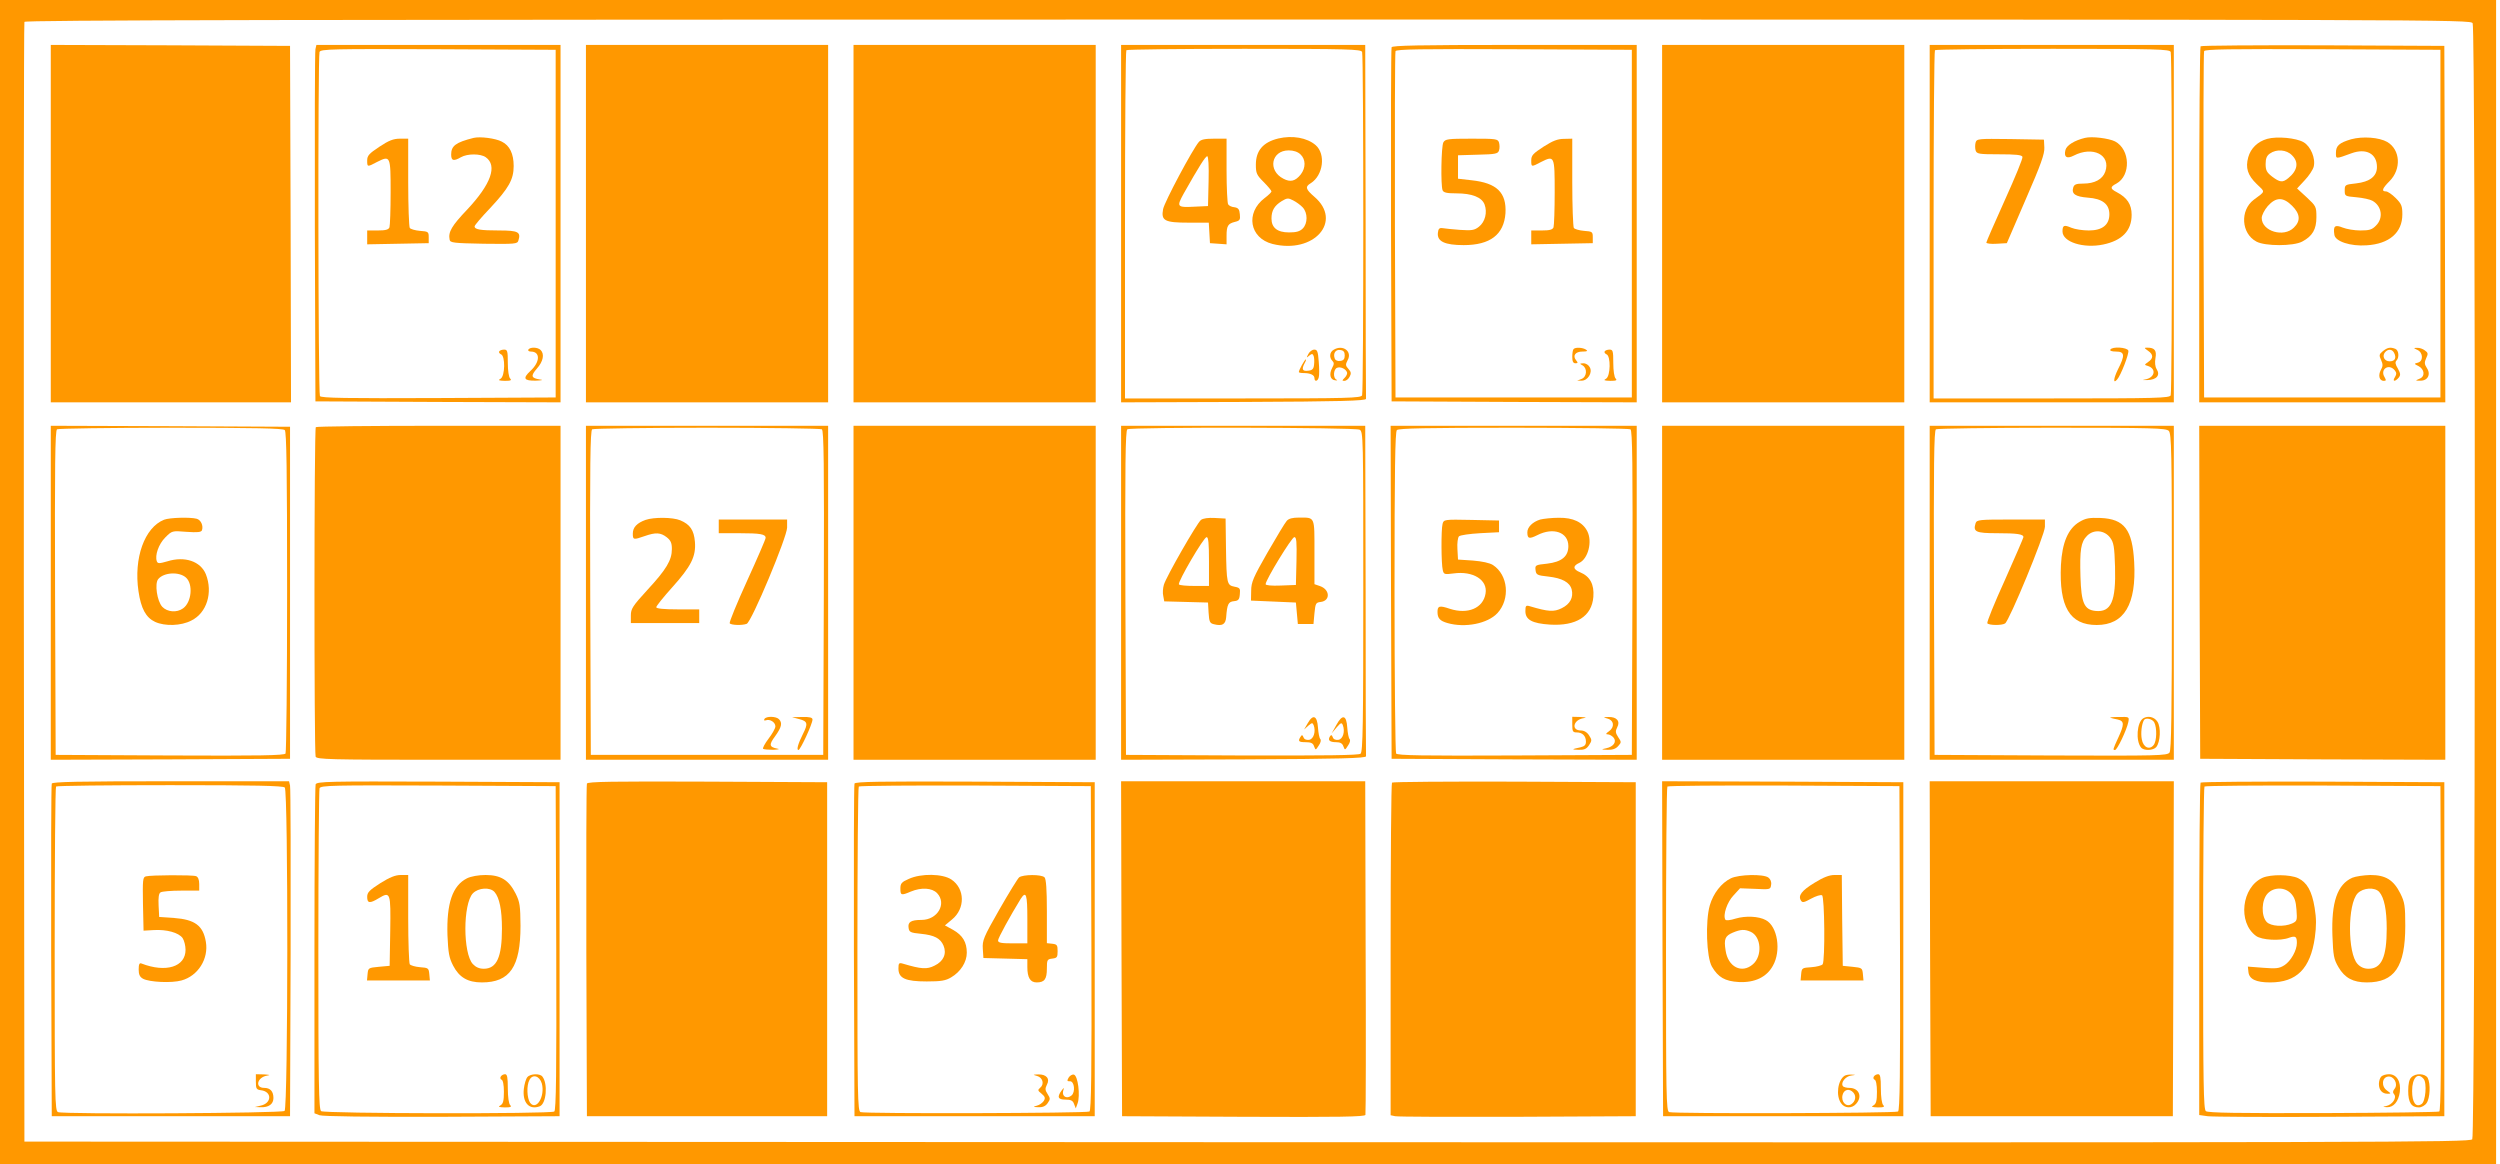<?xml version="1.0" standalone="no"?>
<!DOCTYPE svg PUBLIC "-//W3C//DTD SVG 20010904//EN"
 "http://www.w3.org/TR/2001/REC-SVG-20010904/DTD/svg10.dtd">
<svg version="1.0" xmlns="http://www.w3.org/2000/svg"
 width="1280pt" height="596pt" viewBox="0 0 1280 596"
 preserveAspectRatio="xMidYMid meet">
<g transform="translate(0,596) scale(0.1,-0.1)"
fill="#ff9800" stroke="none">
<path d="M0 2980 l0 -2980 6390 0 6390 0 0 2980 0 2980 -6390 0 -6390 0 0
-2980z m12660 2861 c16 -31 14 -5692 -2 -5714 -12 -16 -396 -17 -6273 -15
l-6260 3 -3 2860 c-1 1573 0 2866 3 2873 3 9 1266 12 6264 12 6179 0 6260 0
6271 -19z"/>
<path d="M260 4815 l0 -915 615 0 615 0 -2 913 -3 912 -612 3 -613 2 0 -915z"/>
<path d="M1615 5708 c-3 -13 -4 -423 -3 -913 l3 -890 628 -3 627 -2 0 915 0
915 -625 0 -625 0 -5 -22z m1230 -893 l0 -890 -599 -3 c-473 -2 -601 0 -608
10 -9 15 -11 1738 -2 1762 6 15 66 16 608 14 l601 -3 0 -890z"/>
<path d="M2425 5254 c-92 -23 -115 -41 -115 -85 0 -32 12 -36 50 -14 33 19
100 19 127 0 61 -43 27 -138 -95 -268 -79 -83 -98 -115 -90 -154 3 -16 18 -18
175 -21 160 -2 172 -1 177 16 14 44 0 52 -99 52 -96 0 -125 5 -125 21 0 6 36
48 80 94 95 102 120 146 120 215 0 62 -20 105 -61 125 -32 17 -111 27 -144 19z"/>
<path d="M1943 5209 c-53 -35 -63 -46 -63 -70 0 -35 0 -35 51 -8 68 34 69 31
69 -155 0 -90 -3 -171 -6 -180 -5 -12 -20 -16 -60 -16 l-54 0 0 -35 0 -36 158
3 157 3 0 30 c0 28 -2 30 -45 33 -24 2 -48 9 -52 15 -4 7 -8 112 -8 235 l0
222 -42 0 c-33 0 -57 -9 -105 -41z"/>
<path d="M2705 4170 c-3 -5 3 -10 13 -10 49 0 48 -53 -2 -99 -41 -38 -34 -51
27 -50 33 1 41 4 22 6 -46 7 -49 18 -16 56 32 36 40 74 19 95 -15 15 -54 16
-63 2z"/>
<path d="M2556 4161 c-3 -5 1 -11 9 -15 23 -8 21 -112 -2 -125 -15 -8 -10 -10
22 -11 30 0 36 3 27 12 -7 7 -12 40 -12 80 0 61 -2 68 -19 68 -11 0 -22 -4
-25 -9z"/>
<path d="M3000 4815 l0 -915 620 0 620 0 0 915 0 915 -620 0 -620 0 0 -915z"/>
<path d="M4370 4815 l0 -915 620 0 620 0 0 915 0 915 -620 0 -620 0 0 -915z"/>
<path d="M5740 4815 l0 -915 628 2 c494 2 627 6 626 16 -1 6 -2 417 -2 912
l-2 900 -625 0 -625 0 0 -915z m1234 879 c8 -20 8 -1738 0 -1758 -6 -14 -69
-16 -610 -16 l-604 0 0 888 c0 489 3 892 7 895 3 4 275 7 604 7 535 0 597 -2
603 -16z"/>
<path d="M6545 5251 c-78 -19 -115 -62 -115 -134 0 -44 4 -53 40 -89 22 -22
40 -44 40 -48 0 -4 -16 -20 -35 -34 -100 -76 -77 -205 40 -235 212 -53 362
116 214 242 -44 38 -48 51 -18 69 64 40 78 149 25 195 -44 38 -119 51 -191 34z
m113 -81 c28 -26 28 -69 2 -103 -28 -35 -53 -41 -89 -22 -82 42 -62 145 27
145 25 0 46 -7 60 -20z m12 -272 c26 -28 26 -82 0 -108 -15 -15 -33 -20 -70
-20 -60 0 -90 24 -90 71 0 41 15 66 52 89 28 17 34 17 59 4 16 -8 38 -24 49
-36z"/>
<path d="M6138 5233 c-32 -37 -177 -309 -183 -344 -11 -59 8 -69 130 -69 l104
0 3 -52 3 -53 43 -3 42 -3 0 43 c0 52 7 63 43 72 25 6 28 11 25 39 -2 25 -8
33 -28 36 -14 1 -28 8 -32 15 -4 6 -8 84 -8 174 l0 162 -63 0 c-48 0 -68 -4
-79 -17z m50 -200 l-3 -128 -64 -3 c-96 -5 -98 -2 -61 66 79 140 112 192 121
192 6 0 9 -49 7 -127z"/>
<path d="M6828 4169 c-21 -12 -23 -40 -6 -57 9 -9 9 -17 -1 -35 -17 -32 -11
-61 14 -64 11 -2 14 0 8 3 -19 8 -16 54 3 61 18 7 45 -6 51 -24 2 -6 -3 -18
-12 -27 -14 -14 -15 -16 -1 -16 8 0 20 9 26 21 9 16 8 25 -6 40 -15 17 -16 22
-4 45 25 45 -25 82 -72 53z m57 -29 c0 -18 -6 -26 -23 -28 -13 -2 -25 3 -28
12 -10 26 4 48 28 44 17 -2 23 -10 23 -28z"/>
<path d="M6699 4148 c-11 -21 -11 -22 4 -9 14 11 18 11 23 -2 3 -8 4 -28 2
-44 -2 -22 -9 -29 -30 -31 -30 -4 -35 7 -18 39 6 10 8 19 6 19 -6 0 -36 -55
-36 -65 0 -3 11 -5 24 -5 35 0 56 -10 56 -26 0 -20 17 -17 22 4 3 9 3 45 0 80
-4 52 -7 62 -23 62 -10 0 -24 -10 -30 -22z"/>
<path d="M7125 5718 c-3 -7 -4 -418 -3 -913 l3 -900 628 -3 627 -2 0 915 0
915 -625 0 c-491 0 -627 -3 -630 -12z m1230 -903 l0 -890 -605 0 -605 0 -3
880 c-1 484 0 886 3 893 3 10 130 12 607 10 l603 -3 0 -890z"/>
<path d="M7390 5231 c-11 -21 -14 -219 -4 -245 5 -12 21 -16 70 -16 81 0 131
-20 145 -57 15 -40 3 -89 -29 -114 -23 -18 -36 -20 -97 -16 -38 3 -79 7 -90 9
-15 2 -21 -3 -23 -24 -5 -44 35 -63 132 -63 136 0 206 54 214 163 6 106 -44
155 -173 169 l-70 8 0 60 0 60 102 3 c91 2 103 5 108 22 4 11 3 29 0 40 -6 19
-15 20 -140 20 -123 0 -135 -2 -145 -19z"/>
<path d="M7903 5209 c-54 -35 -63 -45 -63 -70 0 -35 0 -35 51 -8 68 34 69 31
69 -155 0 -90 -3 -171 -6 -180 -5 -12 -20 -16 -60 -16 l-54 0 0 -35 0 -36 158
3 157 3 0 30 c0 28 -2 30 -45 33 -24 2 -48 9 -52 15 -4 7 -8 112 -8 235 l0
222 -42 -1 c-33 0 -58 -10 -105 -40z"/>
<path d="M8057 4173 c-4 -3 -7 -21 -7 -40 0 -24 5 -33 16 -33 13 0 14 3 4 15
-20 24 -4 45 32 45 25 0 29 3 18 10 -17 11 -54 13 -63 3z"/>
<path d="M8216 4161 c-3 -5 1 -11 9 -15 23 -8 21 -112 -2 -125 -15 -8 -10 -10
22 -11 30 0 36 3 27 12 -7 7 -12 40 -12 80 0 61 -2 68 -19 68 -11 0 -22 -4
-25 -9z"/>
<path d="M8103 4089 c25 -15 22 -58 -5 -69 l-23 -9 22 0 c32 -1 58 41 43 68
-6 12 -20 21 -33 21 -20 -1 -20 -2 -4 -11z"/>
<path d="M8510 4815 l0 -915 620 0 620 0 0 915 0 915 -620 0 -620 0 0 -915z"/>
<path d="M9880 4815 l0 -915 625 0 625 0 0 915 0 915 -625 0 -625 0 0 -915z
m1234 879 c8 -20 8 -1738 0 -1758 -6 -14 -69 -16 -610 -16 l-604 0 0 888 c0
489 3 892 7 895 3 4 275 7 604 7 535 0 597 -2 603 -16z"/>
<path d="M10675 5254 c-54 -13 -94 -38 -100 -62 -9 -36 7 -47 42 -29 98 51
192 4 162 -82 -14 -39 -54 -61 -113 -61 -36 0 -46 -4 -51 -20 -10 -33 11 -47
75 -52 74 -5 110 -33 110 -85 0 -54 -36 -83 -105 -83 -31 0 -71 6 -90 14 -37
16 -45 13 -45 -19 0 -54 107 -88 208 -67 97 20 146 71 146 152 0 54 -23 88
-76 116 -35 18 -35 27 -2 44 75 41 71 175 -7 216 -32 16 -119 27 -154 18z"/>
<path d="M10115 5230 c-3 -11 -3 -29 0 -40 6 -18 15 -20 121 -20 83 0 116 -3
119 -13 3 -7 -38 -106 -90 -221 -52 -115 -95 -214 -95 -218 0 -5 24 -8 53 -6
l52 3 97 225 c78 179 97 233 95 265 l-2 40 -172 3 c-165 2 -172 2 -178 -18z"/>
<path d="M10805 4170 c-4 -6 8 -10 29 -10 45 0 47 -19 10 -91 -23 -47 -26 -76
-5 -53 19 20 63 134 58 149 -7 17 -82 22 -92 5z"/>
<path d="M10998 4164 c28 -19 28 -39 1 -57 -21 -15 -21 -15 -1 -21 45 -15 34
-61 -16 -69 -16 -3 -11 -4 12 -3 48 1 68 25 48 56 -8 13 -10 34 -6 57 7 38 -4
53 -41 53 -18 0 -18 -1 3 -16z"/>
<path d="M11267 5723 c-4 -3 -7 -415 -7 -915 l0 -908 630 0 630 0 -2 913 -3
912 -621 3 c-341 1 -624 -1 -627 -5z m1228 -908 l0 -890 -605 0 -605 0 -3 880
c-1 484 0 886 3 893 3 10 130 12 607 10 l603 -3 0 -890z"/>
<path d="M11608 5249 c-49 -14 -84 -48 -97 -94 -15 -55 -3 -92 43 -137 45 -43
47 -35 -15 -81 -71 -54 -64 -173 14 -214 44 -24 189 -24 234 0 53 28 73 63 73
125 0 54 -2 57 -49 101 l-50 46 39 42 c22 23 42 54 46 69 11 42 -15 105 -52
126 -38 22 -136 31 -186 17z m127 -84 c36 -35 29 -78 -19 -117 -29 -24 -43
-22 -83 8 -27 21 -33 32 -33 64 0 29 6 43 22 54 34 24 85 20 113 -9z m1 -259
c41 -41 44 -77 9 -111 -52 -53 -165 -19 -165 49 0 14 14 41 31 61 42 47 79 47
125 1z"/>
<path d="M12038 5247 c-61 -18 -78 -33 -78 -69 0 -33 -3 -33 79 -3 76 28 131
-2 131 -70 0 -48 -37 -76 -107 -84 -56 -6 -58 -7 -58 -36 0 -29 1 -30 60 -35
33 -3 70 -11 82 -18 48 -27 57 -89 18 -127 -20 -21 -34 -25 -80 -25 -31 0 -71
7 -91 15 -39 16 -49 8 -42 -37 4 -34 83 -60 165 -54 116 7 183 65 183 158 0
43 -4 54 -34 84 -19 19 -41 34 -50 34 -24 0 -19 15 18 52 62 62 56 161 -11
201 -42 24 -126 30 -185 14z"/>
<path d="M12200 4162 c-19 -16 -20 -21 -9 -45 10 -22 10 -32 -1 -51 -15 -28
-8 -56 15 -56 12 0 13 3 4 19 -25 40 22 72 52 35 10 -12 10 -20 1 -35 -15 -23
0 -25 19 -3 11 14 10 21 -4 47 -13 21 -15 33 -7 41 15 15 12 53 -6 60 -26 10
-40 7 -64 -12z m58 -9 c13 -26 4 -43 -23 -43 -27 0 -40 26 -24 46 16 19 37 17
47 -3z"/>
<path d="M12378 4168 c29 -14 30 -58 1 -65 -20 -5 -19 -6 3 -17 32 -16 36 -54
6 -65 -23 -10 -23 -10 4 -10 38 -1 55 32 34 64 -13 20 -14 29 -4 51 11 23 10
28 -7 40 -10 8 -28 14 -39 13 -20 0 -20 -1 2 -11z"/>
<path d="M260 2925 l0 -855 613 2 612 3 0 850 0 850 -612 3 -613 2 0 -855z
m1198 833 c9 -9 12 -206 12 -827 0 -449 -4 -822 -8 -829 -7 -10 -132 -12 -593
-10 l-584 3 -3 829 c-2 657 0 831 10 838 7 4 270 8 583 8 431 0 574 -3 583
-12z"/>
<path d="M840 3299 c-100 -40 -156 -196 -131 -366 13 -89 38 -135 85 -157 50
-23 133 -21 186 7 79 39 111 143 74 237 -27 66 -108 94 -197 66 -42 -12 -49
-12 -54 0 -11 30 9 88 43 122 35 35 35 35 109 29 56 -4 75 -2 79 8 8 23 -5 53
-27 59 -34 9 -139 6 -167 -5z m112 -296 c38 -34 29 -127 -15 -158 -32 -23 -80
-19 -106 8 -27 29 -40 119 -21 142 29 35 107 39 142 8z"/>
<path d="M1617 3773 c-9 -8 -9 -1666 -1 -1687 6 -14 70 -16 630 -16 l624 0 0
855 0 855 -623 0 c-343 0 -627 -3 -630 -7z"/>
<path d="M3000 2925 l0 -855 620 0 620 0 0 855 0 855 -620 0 -620 0 0 -855z
m1208 837 c10 -7 12 -181 10 -838 l-3 -829 -595 0 -595 0 -3 829 c-2 657 0
831 10 838 7 4 272 8 588 8 316 0 581 -4 588 -8z"/>
<path d="M3305 3298 c-44 -16 -65 -38 -65 -70 0 -32 3 -33 60 -13 57 20 82 19
114 -6 20 -16 26 -29 26 -60 0 -57 -28 -104 -125 -209 -76 -83 -85 -97 -85
-131 l0 -39 175 0 175 0 0 35 0 35 -110 0 c-71 0 -110 4 -110 11 0 6 36 51 81
101 98 109 123 159 117 234 -5 60 -25 89 -75 110 -38 16 -135 17 -178 2z"/>
<path d="M3680 3265 l0 -35 104 0 c110 0 136 -5 136 -24 0 -7 -43 -106 -95
-220 -52 -114 -92 -212 -89 -217 6 -10 64 -12 87 -3 25 9 207 445 207 493 l0
41 -175 0 -175 0 0 -35z"/>
<path d="M3914 2279 c-4 -7 -1 -10 7 -7 21 8 49 -10 49 -31 0 -10 -16 -38 -35
-63 -19 -25 -31 -48 -28 -52 4 -3 27 -5 52 -5 27 1 36 4 21 6 -42 8 -44 20
-11 64 33 46 38 68 19 87 -15 15 -65 16 -74 1z"/>
<path d="M4093 2278 c42 -11 45 -23 18 -76 -25 -50 -34 -82 -23 -82 10 0 72
134 72 156 0 10 -14 14 -52 13 l-53 -1 38 -10z"/>
<path d="M4370 2925 l0 -855 620 0 620 0 0 855 0 855 -620 0 -620 0 0 -855z"/>
<path d="M5740 2925 l0 -855 628 2 c494 2 627 6 626 16 -1 6 -2 390 -2 852
l-2 840 -625 0 -625 0 0 -855z m1221 835 c19 -10 19 -30 19 -829 0 -679 -2
-820 -14 -830 -9 -8 -177 -10 -607 -9 l-594 3 -3 829 c-2 657 0 831 10 838 20
12 1166 10 1189 -2z"/>
<path d="M6149 3298 c-21 -17 -178 -291 -190 -332 -5 -17 -7 -43 -3 -58 l5
-27 112 -3 112 -3 3 -52 c3 -46 6 -54 27 -59 43 -11 60 -1 63 36 5 67 11 79
40 82 22 2 28 8 30 36 3 29 0 33 -27 38 -39 8 -41 13 -44 199 l-2 150 -55 3
c-34 2 -61 -2 -71 -10z m41 -213 l0 -125 -74 0 c-41 0 -77 3 -80 8 -7 12 127
242 142 242 9 0 12 -32 12 -125z"/>
<path d="M6588 3293 c-9 -10 -53 -83 -99 -163 -72 -126 -83 -151 -83 -195 l-1
-50 115 -5 115 -5 5 -55 5 -55 40 0 40 0 5 55 c5 51 7 55 32 58 50 6 48 63 -3
81 l-29 10 0 164 c0 185 4 177 -79 177 -33 0 -53 -5 -63 -17z m50 -205 l-3
-123 -77 -3 c-49 -2 -78 1 -78 7 0 22 134 241 147 241 11 0 13 -23 11 -122z"/>
<path d="M6696 2258 l-19 -33 21 19 c19 16 22 17 28 3 12 -32 0 -72 -24 -75
-13 -2 -25 3 -28 13 -6 13 -8 14 -15 3 -15 -23 -10 -28 26 -28 27 0 38 -5 43
-21 8 -21 8 -21 24 4 10 14 13 28 8 33 -5 5 -10 31 -12 59 -4 61 -25 70 -52
23z"/>
<path d="M6842 2248 l-24 -43 25 30 c22 25 26 27 32 13 13 -33 1 -73 -23 -76
-13 -2 -25 3 -28 13 -5 13 -9 14 -15 4 -12 -19 -1 -29 32 -29 21 0 32 -6 37
-21 8 -21 8 -21 24 4 10 14 13 28 8 33 -5 5 -10 31 -12 59 -4 65 -25 70 -56
13z"/>
<path d="M7122 2928 l3 -853 628 -3 627 -2 0 855 0 855 -630 0 -630 0 2 -852z
m1226 834 c10 -7 12 -181 10 -838 l-3 -829 -599 -3 c-473 -2 -601 0 -608 10
-4 7 -8 380 -8 829 0 621 3 818 12 827 9 9 155 12 598 12 322 0 591 -4 598 -8z"/>
<path d="M7886 3300 c-39 -12 -66 -39 -66 -65 0 -33 9 -36 51 -15 82 42 159
15 159 -56 0 -53 -34 -81 -109 -90 -60 -6 -62 -8 -59 -33 3 -24 8 -27 65 -33
71 -8 110 -29 120 -66 10 -41 -8 -75 -51 -96 -40 -20 -69 -18 -163 10 -20 6
-23 3 -23 -25 0 -44 34 -63 126 -69 134 -8 214 42 222 142 5 64 -17 105 -68
126 -37 15 -38 33 -4 48 45 21 68 109 41 162 -24 47 -73 70 -146 69 -36 0 -79
-5 -95 -9z"/>
<path d="M7386 3278 c-8 -30 -7 -206 1 -237 5 -22 9 -23 55 -17 100 14 176
-33 164 -103 -12 -75 -91 -108 -183 -78 -53 18 -63 15 -63 -16 0 -33 13 -46
51 -57 90 -26 206 -3 256 51 66 72 55 195 -23 246 -17 11 -55 19 -103 23 l-76
5 -3 54 c-2 30 2 59 8 65 6 6 55 13 108 16 l97 5 0 30 0 30 -141 3 c-140 3
-142 2 -148 -20z"/>
<path d="M8050 2250 c0 -35 3 -40 23 -40 29 0 47 -18 47 -47 0 -17 -7 -24 -27
-29 -47 -10 -49 -12 -11 -13 29 -1 41 4 54 24 15 23 15 27 0 50 -10 16 -26 25
-42 25 -51 0 -39 55 14 63 18 3 13 4 -15 6 l-43 1 0 -40z"/>
<path d="M8230 2281 c34 -9 38 -44 8 -65 -17 -12 -18 -16 -6 -16 8 0 21 -7 29
-16 18 -21 1 -47 -37 -55 -28 -6 -28 -7 7 -8 24 -1 42 5 54 19 17 19 17 21 0
46 -14 22 -15 30 -5 50 17 31 -2 54 -44 53 -29 -1 -30 -1 -6 -8z"/>
<path d="M8510 2925 l0 -855 620 0 620 0 0 855 0 855 -620 0 -620 0 0 -855z"/>
<path d="M9880 2925 l0 -855 625 0 625 0 0 855 0 855 -625 0 -625 0 0 -855z
m1224 829 c14 -14 16 -102 16 -823 0 -630 -3 -811 -12 -824 -12 -16 -58 -17
-608 -15 l-595 3 -3 829 c-2 657 0 831 10 838 7 4 275 8 595 8 515 0 583 -2
597 -16z"/>
<path d="M10647 3288 c-58 -34 -89 -106 -95 -221 -10 -214 45 -307 183 -307
141 0 204 106 192 322 -9 166 -50 221 -172 226 -58 2 -76 -1 -108 -20z m157
-81 c18 -24 22 -46 25 -149 5 -177 -20 -234 -100 -226 -58 6 -73 41 -77 175
-4 139 2 178 34 210 34 34 89 29 118 -10z"/>
<path d="M10115 3281 c-14 -44 1 -51 110 -51 103 0 135 -5 135 -20 0 -4 -43
-103 -95 -220 -53 -116 -93 -215 -90 -221 7 -11 75 -12 91 -1 22 14 204 455
204 495 l0 37 -174 0 c-161 0 -175 -1 -181 -19z"/>
<path d="M10805 2285 c6 -2 22 -6 38 -9 34 -8 34 -25 2 -94 -28 -61 -28 -62
-16 -62 11 0 60 103 68 143 5 27 5 27 -48 26 -30 0 -49 -2 -44 -4z"/>
<path d="M10973 2282 c-32 -20 -39 -115 -11 -149 14 -18 63 -16 78 2 21 26 25
101 6 130 -16 25 -49 32 -73 17z m57 -21 c14 -28 13 -94 -3 -115 -21 -28 -54
-13 -61 29 -6 30 -1 77 11 98 8 14 43 7 53 -12z"/>
<path d="M11262 2928 l3 -853 628 -3 627 -2 0 855 0 855 -630 0 -630 0 2 -852z"/>
<path d="M265 1948 c-3 -7 -4 -393 -3 -858 l3 -845 610 0 610 0 3 835 c1 459
0 845 -3 858 l-5 22 -606 0 c-474 0 -606 -3 -609 -12z m1193 -20 c18 -18 17
-1641 -1 -1656 -14 -12 -1131 -18 -1160 -6 -16 6 -17 72 -17 833 0 455 3 831
7 834 3 4 266 7 583 7 435 0 579 -3 588 -12z"/>
<path d="M747 1473 c-16 -4 -17 -17 -15 -141 l3 -137 52 3 c66 4 128 -13 148
-41 8 -12 15 -39 15 -60 0 -87 -100 -119 -226 -70 -10 4 -14 -4 -14 -31 0 -26
6 -38 22 -47 33 -18 147 -23 197 -9 85 23 140 111 125 198 -14 83 -56 114
-163 122 l-76 5 -3 59 c-2 41 1 62 10 67 7 5 55 9 106 9 l92 0 0 34 c0 22 -6
36 -16 40 -18 7 -230 6 -257 -1z"/>
<path d="M1310 421 c0 -35 3 -40 26 -43 58 -7 56 -67 -2 -79 l-29 -7 28 -1
c43 -2 67 16 67 47 0 34 -16 52 -47 52 -50 0 -36 55 15 63 18 3 13 4 -15 6
l-43 1 0 -39z"/>
<path d="M1616 1944 c-3 -8 -6 -391 -6 -850 l0 -834 26 -10 c16 -6 251 -9 627
-8 l602 3 0 855 0 855 -621 3 c-561 2 -622 1 -628 -14z m1232 -838 c2 -638 -1
-831 -10 -837 -21 -13 -1178 -11 -1194 2 -12 10 -14 143 -14 824 0 448 3 821
6 829 6 15 66 16 608 14 l601 -3 3 -829z"/>
<path d="M1947 1438 c-56 -36 -67 -47 -67 -70 0 -33 13 -35 59 -7 60 36 62 30
59 -168 l-3 -178 -55 -5 c-54 -5 -55 -6 -58 -37 l-3 -33 161 0 161 0 -3 33
c-3 30 -5 32 -48 35 -24 2 -48 9 -52 15 -4 7 -8 112 -8 235 l0 222 -38 0 c-28
0 -57 -12 -105 -42z"/>
<path d="M2391 1463 c-74 -37 -105 -128 -100 -291 4 -91 8 -115 29 -156 31
-60 75 -86 147 -86 144 0 198 80 198 290 -1 102 -3 121 -25 165 -35 69 -76 95
-154 95 -36 0 -75 -7 -95 -17z m141 -70 c25 -29 38 -91 38 -188 0 -146 -27
-205 -93 -205 -23 0 -41 8 -56 24 -51 55 -51 307 0 362 28 29 88 33 111 7z"/>
<path d="M2564 448 c-4 -6 -2 -14 4 -16 7 -2 12 -26 12 -62 0 -46 -4 -61 -17
-69 -15 -8 -10 -10 22 -11 30 0 36 3 27 12 -7 7 -12 42 -12 85 0 57 -3 73 -14
73 -8 0 -18 -5 -22 -12z"/>
<path d="M2700 445 c-7 -8 -15 -35 -18 -60 -8 -71 28 -110 82 -89 33 13 42
115 13 152 -13 17 -62 15 -77 -3z m74 -32 c18 -66 -28 -142 -60 -99 -16 23
-19 89 -3 117 16 31 51 21 63 -18z"/>
<path d="M3005 1948 c-3 -7 -4 -393 -3 -858 l3 -845 615 0 615 0 0 855 0 855
-613 3 c-485 2 -614 0 -617 -10z"/>
<path d="M4375 1948 c-3 -7 -4 -393 -3 -858 l3 -845 615 0 615 0 0 855 0 855
-613 3 c-485 2 -614 0 -617 -10z m1213 -842 c2 -640 -1 -831 -10 -837 -15 -9
-1149 -12 -1172 -3 -15 6 -16 79 -16 833 0 455 3 831 7 834 3 4 272 6 597 5
l591 -3 3 -829z"/>
<path d="M4653 1460 c-37 -16 -43 -23 -43 -50 0 -34 4 -36 53 -15 55 23 109
19 135 -8 51 -54 2 -137 -80 -137 -54 0 -71 -11 -66 -41 3 -21 9 -25 63 -30
69 -7 100 -23 116 -61 17 -41 0 -80 -46 -102 -39 -20 -68 -18 -162 10 -20 6
-23 3 -23 -25 0 -50 36 -66 145 -66 73 0 97 4 125 21 48 28 80 78 80 126 0 54
-21 89 -70 117 l-42 23 36 30 c69 56 67 158 -3 205 -45 30 -155 32 -218 3z"/>
<path d="M5218 1468 c-8 -7 -54 -82 -102 -166 -80 -140 -87 -157 -84 -200 l3
-47 113 -3 112 -3 0 -40 c0 -55 15 -79 48 -79 40 0 52 17 52 71 0 45 2 48 28
51 24 3 27 7 27 38 0 31 -3 35 -27 38 l-28 3 0 163 c0 113 -4 166 -12 174 -16
16 -110 15 -130 0z m42 -213 l0 -125 -75 0 c-59 0 -75 3 -75 15 0 12 62 125
116 213 28 43 34 23 34 -103z"/>
<path d="M5310 451 c29 -8 38 -42 16 -60 -14 -12 -13 -15 7 -31 18 -15 20 -22
11 -37 -6 -9 -22 -21 -35 -24 -22 -6 -21 -7 8 -8 22 -1 37 6 47 21 14 20 14
24 0 46 -13 20 -14 28 -4 48 17 31 -2 54 -44 53 -29 -1 -30 -1 -6 -8z"/>
<path d="M5471 442 c-9 -16 -7 -19 7 -18 23 1 29 -56 8 -73 -23 -19 -49 -6
-43 22 6 21 6 21 -8 3 -24 -33 -18 -46 20 -46 28 0 38 -5 44 -22 l9 -23 9 25
c15 40 2 144 -19 148 -9 2 -21 -6 -27 -16z"/>
<path d="M5742 1103 l3 -858 621 -3 c493 -2 623 0 625 10 2 7 3 394 1 861 l-2
847 -625 0 -625 0 2 -857z"/>
<path d="M7127 1953 c-4 -3 -7 -388 -7 -854 l0 -849 23 -5 c12 -3 294 -4 627
-3 l605 3 0 855 0 855 -621 3 c-341 1 -624 -1 -627 -5z"/>
<path d="M8512 1103 l3 -858 615 0 615 0 0 855 0 855 -618 3 -617 2 2 -857z
m1216 3 c2 -646 -1 -831 -10 -837 -15 -9 -1148 -12 -1172 -3 -15 6 -16 81 -16
833 0 455 3 831 7 834 3 4 272 6 597 5 l591 -3 3 -829z"/>
<path d="M8862 1463 c-49 -24 -90 -77 -108 -139 -23 -81 -17 -265 11 -313 32
-55 67 -75 138 -79 81 -4 142 25 174 83 44 77 24 202 -36 234 -36 20 -104 23
-154 8 -28 -9 -49 -11 -53 -6 -14 23 9 91 42 125 l33 36 78 -3 c76 -4 78 -3
81 20 3 15 -3 30 -14 38 -26 19 -151 16 -192 -4z m102 -274 c54 -25 60 -124
11 -166 -57 -50 -128 -14 -140 71 -9 58 -3 74 37 91 41 17 60 18 92 4z"/>
<path d="M9290 1440 c-66 -40 -85 -66 -69 -91 7 -12 16 -10 52 10 24 13 49 21
56 17 13 -8 16 -333 3 -353 -4 -6 -30 -13 -57 -15 -48 -3 -50 -4 -53 -35 l-3
-33 161 0 161 0 -3 33 c-3 31 -5 32 -53 37 l-50 5 -3 233 -2 232 -38 0 c-26 0
-57 -12 -102 -40z"/>
<path d="M9444 452 c-35 -23 -45 -102 -18 -140 18 -27 55 -29 77 -4 34 37 15
82 -34 82 -15 0 -31 4 -34 10 -11 17 14 49 42 53 27 4 27 4 3 5 -14 1 -30 -2
-36 -6z m46 -87 c15 -18 10 -45 -12 -59 -26 -16 -53 14 -44 48 7 29 36 35 56
11z"/>
<path d="M9594 448 c-4 -6 -2 -14 4 -16 7 -2 12 -26 12 -62 0 -46 -4 -61 -17
-69 -15 -8 -10 -10 22 -11 30 0 36 3 27 12 -7 7 -12 42 -12 85 0 57 -3 73 -14
73 -8 0 -18 -5 -22 -12z"/>
<path d="M9882 1103 l3 -858 620 0 620 0 3 858 2 857 -625 0 -625 0 2 -857z"/>
<path d="M11267 1953 c-4 -3 -7 -388 -7 -854 l0 -848 43 -6 c23 -3 305 -5 627
-3 l585 3 0 855 0 855 -621 3 c-341 1 -624 -1 -627 -5z m1231 -847 c1 -598 -1
-832 -9 -837 -6 -3 -274 -7 -596 -8 -433 -1 -589 1 -599 10 -12 10 -14 140
-14 834 0 452 3 825 7 828 3 4 277 6 607 5 l601 -3 3 -829z"/>
<path d="M11585 1466 c-108 -48 -129 -229 -34 -298 28 -21 125 -27 170 -9 32
11 39 6 39 -27 0 -38 -31 -93 -64 -114 -27 -17 -42 -18 -109 -13 l-78 6 3 -28
c4 -36 38 -53 111 -53 136 0 206 70 229 230 8 60 8 97 -1 152 -14 86 -39 130
-85 152 -41 19 -139 20 -181 2z m145 -81 c18 -19 25 -40 28 -83 4 -55 3 -58
-22 -70 -43 -19 -110 -15 -131 8 -29 32 -26 112 5 145 32 34 88 34 120 0z"/>
<path d="M12044 1466 c-77 -34 -108 -125 -102 -296 4 -104 7 -121 31 -162 32
-55 75 -78 145 -78 142 0 197 80 197 290 0 102 -3 121 -25 165 -35 70 -76 95
-154 95 -34 -1 -75 -7 -92 -14z m138 -73 c25 -29 38 -91 38 -188 0 -146 -27
-205 -93 -205 -22 0 -41 8 -56 24 -52 55 -52 307 0 362 28 29 88 33 111 7z"/>
<path d="M12192 448 c-7 -7 -12 -24 -12 -38 0 -31 17 -50 44 -50 19 0 19 1 -2
16 -31 21 -27 68 5 72 30 4 53 -39 33 -63 -9 -11 -10 -19 -2 -28 15 -18 -10
-54 -41 -60 -20 -4 -19 -4 4 -6 34 -1 59 28 66 78 7 53 -16 91 -55 91 -16 0
-33 -5 -40 -12z"/>
<path d="M12346 444 c-11 -10 -16 -34 -16 -69 0 -60 16 -85 55 -85 13 0 31 10
39 22 18 25 21 100 6 129 -13 23 -62 26 -84 3z m63 -8 c18 -21 10 -117 -11
-129 -29 -19 -48 9 -48 67 0 68 29 98 59 62z"/>
</g>
</svg>
